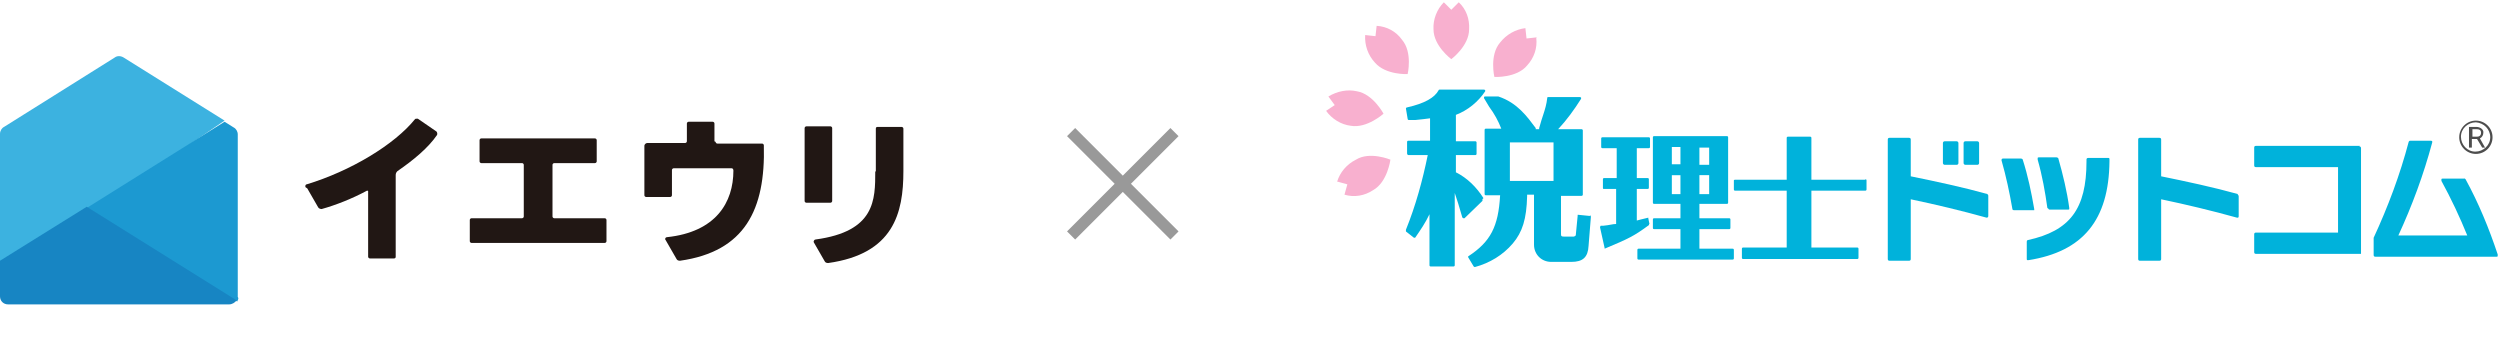 <?xml version="1.0" encoding="UTF-8"?>
<svg xmlns="http://www.w3.org/2000/svg" version="1.1" viewBox="0 0 435.3 62">
  <defs>
    <style>
      .cls-1 {
        fill: #1785c3;
      }

      .cls-2 {
        fill: #00b2db;
      }

      .cls-3 {
        fill: #f8b0cf;
      }

      .cls-4 {
        fill: #3cb2e0;
      }

      .cls-5 {
        fill: #1c99d1;
      }

      .cls-6 {
        fill: #4d4d4d;
      }

      .cls-7 {
        fill: #211714;
      }

      .cls-8 {
        fill: none;
        stroke: #999;
        stroke-miterlimit: 10;
        stroke-width: 2px;
      }

      .cls-9 {
        fill: #fff;
      }
    </style>
  </defs>
  <!-- Generator: Adobe Illustrator 28.7.5, SVG Export Plug-In . SVG Version: 1.2.0 Build 176)  -->
  <g>
    <g id="_レイヤー_1" data-name="レイヤー_1">
      <g id="_レイヤー_2" data-name="レイヤー_2">
        <g id="_レイヤー_1-2" data-name="レイヤー_1-2">
          <path class="cls-9" d="M0,0h435.3v62H0V0Z"/>
          <path class="cls-8" d="M204.5,23l-18,18M186.5,23l18,18"/>
          <rect class="cls-2" x="338.3" y="24.6" width="2.7" height="4.1" rx=".3" ry=".3"/>
          <path class="cls-2" d="M346.1,33.8c-4.3-1.2-9-2.2-13.4-3.1v-6.4c0-.2-.1-.3-.3-.3h-3.4c-.2,0-.3.1-.3.3h0v20.8c0,.2.1.3.3.3h3.4c.2,0,.3-.1.3-.3h0v-10.4c4.3.9,8.9,2,13.2,3.2h0c.2,0,.3-.1.3-.3h0v-3.5c0-.1,0-.2-.2-.3Z"/>
          <rect class="cls-2" x="341.9" y="24.6" width="2.7" height="4.1" rx=".3" ry=".3"/>
          <path class="cls-2" d="M354.2,36.6c0,0,0-.1,0-.2-.5-2.9-1.1-5.8-2-8.6,0-.1-.2-.2-.3-.2h-3.1c-.2,0-.3.1-.3.3,0,0,0,0,0,0,.8,2.8,1.4,5.6,1.9,8.5,0,.1.1.2.3.2h3.2c0,0,.2,0,.2,0h0ZM356.6,36.2c0,.1.1.3.3.3h3.2c0,0,.2,0,.2-.1,0,0,0-.1,0-.2-.4-2.9-1.1-5.8-1.9-8.6,0-.1-.2-.2-.3-.2h-3.1c0,0-.2,0-.2.1,0,0,0,.2,0,.3.8,2.8,1.3,5.6,1.7,8.5Z"/>
          <path class="cls-2" d="M367,27.5h-3.4c-.2,0-.3.1-.3.3h0v.3c0,8.3-2.9,12.1-10.2,13.7-.1,0-.2.1-.2.3v3c0,0,0,.2.1.2,0,0,.1,0,.2,0,9.5-1.5,14-7,14.1-17.2v-.3c0-.2,0-.3-.2-.3ZM389.7,33.8c-4.3-1.2-9-2.2-13.4-3.1v-6.4c0-.2-.1-.3-.3-.3h-3.4c-.2,0-.3.1-.3.3v20.8c0,.2.1.3.3.3h3.4c.2,0,.3-.1.3-.3v-10.4c4.3.9,8.9,2,13.2,3.2h0c0,0,.1,0,.2,0,0,0,.1-.1.1-.2v-3.5c0-.1,0-.2-.2-.3h0ZM410.9,25.4h-18.1c-.2,0-.3.1-.3.3h0v3.1c0,.2.1.3.3.3h14.3v11.4h-14.3c-.2,0-.3.1-.3.3h0v3.1c0,.2.1.3.3.3h18.1c0,0,.1,0,.2,0,0,0,0-.1,0-.2v-18.2c0-.2-.1-.3-.3-.3ZM434.9,44.3c-1.5-4.5-3.3-8.9-5.6-13.1,0,0-.2-.2-.3-.1h-3.7c0,0-.2,0-.2.1,0,0,0,.2,0,.3,1.7,3.1,3.2,6.3,4.5,9.5h-12c2.4-5.2,4.4-10.6,5.9-16.2,0,0,0-.2,0-.2,0,0-.1-.1-.2-.1h-3.6c-.1,0-.2,0-.3.2-1.5,5.7-3.6,11.3-6.1,16.7,0,0,0,0,0,.1v2.9c0,.2.1.3.3.3h21.1c0,0,.2,0,.2-.1,0,0,0-.1,0-.2h0ZM258.3,34.5c-1.2-1.9-2.8-3.5-4.8-4.5v-3h3.4c.1,0,.2-.1.2-.2v-2c0-.1-.1-.2-.2-.2h-3.4v-4.6c2.1-.8,3.9-2.3,5.1-4.1,0,0,0-.2,0-.2,0,0-.1-.1-.2-.1h-7.7c0,0-.2,0-.2.1-.7,1.3-2.4,2.3-5.5,3-.1,0-.2.1-.2.2l.3,1.8c0,.1.1.2.2.2h1.1c1.1-.1,1.8-.2,2.6-.3v3.9h-3.8c-.1,0-.2.1-.2.2v2c0,.1,0,.2.2.3,0,0,0,0,0,0h3.4c-.9,4.4-2.1,8.8-3.8,13,0,0,0,.2,0,.3l1.4,1.1s0,0,.1,0c0,0,.1,0,.1,0,.9-1.3,1.8-2.6,2.5-4.1v8.9c0,.1.1.2.2.2h4c.1,0,.2-.1.2-.2v-12.6c.4,1.2.8,2.4,1.3,4.2,0,0,0,.1.2.2h0c0,0,.1,0,.2,0l3.1-3c0,0,.1-.2,0-.3Z"/>
          <path class="cls-2" d="M276.8,37.6l-2-.2c0,0-.1,0-.1,0,0,0,0,0,0,.2l-.3,3.1c0,.4-.1.4-.4.5h-1.6c-.6,0-.6-.1-.6-.6v-6.5h3.6c.1,0,.2-.1.2-.2v-11.2c0-.1-.1-.2-.2-.2h-4.1c1.5-1.6,2.8-3.4,4-5.3,0,0,0-.2,0-.2,0,0-.1-.1-.2-.1h-5.5c-.1,0-.2,0-.2.2-.1,1-.4,2-.7,2.9-.2.6-.4,1.2-.7,2.3v.2h-.6v-.2c-1.5-2-3.2-4.4-6.5-5.5h-2.3c0,0-.2,0-.2.1,0,0,0,.2,0,.2.3.5.6,1,.9,1.5.9,1.2,1.6,2.5,2.1,3.8h-2.7c-.1,0-.2.1-.2.2v11.2c0,.1.1.2.2.2h2.5c-.3,5.5-1.7,8.1-5.5,10.6-.1,0-.1.2,0,.3,0,0,0,0,0,0l.9,1.5c0,0,.1.1.2.1h0c2.6-.7,4.9-2.1,6.6-4.1,1.7-2,2.4-4.3,2.5-8.2v-.3h1.2v8.7c0,1.7,1.3,3,3,3,.1,0,.2,0,.3,0h3.2c2,0,2.9-.8,3-2.8l.4-5c0-.1,0-.2-.1-.3ZM270.5,24.8v6.7h-7.6v-6.7h7.6ZM301.8,43.3h-5.9v-3.4h5.2c0,0,.2,0,.2-.2h0v-1.5c0,0,0-.2-.2-.2h-5.2v-2.5h4.8c0,0,.2,0,.2-.2v-11.4c0,0,0-.2-.2-.2h-12.7c0,0-.2,0-.2.2v11.4c0,0,0,.2.2.2h4.6v2.5h-4.6c0,0-.2,0-.2.2v1.5c0,0,0,.2.2.2h4.6v3.4h-7.3c0,0-.2,0-.2.2v1.5c0,0,0,.2.2.2h16.4c0,0,.2,0,.2-.2v-1.5c0,0,0-.2-.2-.2ZM295.9,28.7v-3h1.7v3h-1.7ZM295.9,33.8v-3.3h1.7v3.3h-1.7ZM292.6,30.5v3.3h-1.5v-3.3h1.5ZM292.6,25.6v3h-1.5v-3h1.5Z"/>
          <path class="cls-2" d="M287.2,39l-.2-1s0,0,0-.1h0c-1.2.3-1.7.4-2,.5v-5.5h1.9c0,0,.2,0,.2-.2v-1.5c0,0,0-.2-.2-.2h-1.9v-5.2h2.1c0,0,.2,0,.2-.2v-1.5c0,0,0-.2-.2-.2h-8.1c0,0-.2,0-.2.2v1.5c0,0,0,.2.2.2h2.5v5.2h-2.2c0,0-.2,0-.2.2h0v1.5c0,0,0,.2.1.2,0,0,0,0,0,0h2.2v6.1c-.6,0-1.1.2-2.2.3h-.5c0,0,0,.1-.1.2,0,0,0,0,0,.1l.8,3.6c0,0,0,0,0,.1,0,0,0,0,0,0h0c4.3-1.8,5.1-2.2,7.7-4.1,0,0,.1-.1,0-.2ZM324.8,31.3h-9.4v-7.3c0,0,0-.2-.2-.2h-3.9c0,0-.2,0-.2.2v7.3h-9c0,0-.2,0-.2.1,0,0,0,0,0,0v1.6c0,0,0,.2.2.2,0,0,0,0,0,0h9v9.9h-7.6c0,0-.2,0-.2.2h0v1.6c0,0,0,.2.2.2,0,0,0,0,0,0h19.9c0,0,.2,0,.2-.2v-1.6c0,0,0-.2-.2-.2h-8v-9.9h9.4c0,0,.2,0,.2-.2v-1.6c0,0,0-.2-.2-.2,0,0,0,0,0,0h0Z"/>
          <path class="cls-3" d="M267.6,6.5l-1.8.2-.2-1.8c-1.7.2-3.3,1.1-4.4,2.5-1.9,2.2-1,6-1,6,0,0,3.9.2,5.7-2,1.2-1.3,1.8-3,1.6-4.8h0ZM254,.4l-1.3,1.3-1.3-1.3c-1.2,1.2-1.9,3-1.8,4.7,0,2.9,3.1,5.2,3.1,5.2,0,0,3.1-2.3,3.1-5.2.1-1.8-.5-3.5-1.8-4.7h0ZM239.7,4.5l-.2,1.8-1.8-.2c-.1,1.8.5,3.5,1.7,4.8,1.9,2.2,5.7,2,5.7,2,0,0,.9-3.8-1-6-1-1.4-2.6-2.3-4.4-2.4h0ZM231.3,16.8l1.1,1.5-1.5,1c1,1.4,2.6,2.4,4.3,2.6,2.8.5,5.7-2.1,5.7-2.1,0,0-1.8-3.4-4.6-3.9-1.7-.4-3.5,0-5,.9ZM232.8,31.6l1.8.5-.5,1.8c1.7.5,3.5.2,5-.8,2.5-1.4,3-5.3,3-5.3,0,0-3.6-1.5-6,0-1.6.8-2.8,2.2-3.3,3.9Z"/>
          <path class="cls-6" d="M431.1,26.8c-1.6,0-2.9-1.3-2.9-2.9,0-1.6,1.3-2.9,2.9-2.9,1.6,0,2.9,1.3,2.9,2.9s-1.3,2.9-2.9,2.9c0,0,0,0,0,0ZM431.1,21.3c-1.4,0-2.6,1.1-2.6,2.5,0,1.4,1.1,2.6,2.5,2.6,1.4,0,2.6-1.1,2.6-2.5,0,0,0,0,0,0,0-1.4-1.1-2.5-2.5-2.6h0ZM432.2,25.7l-.9-1.5h-.9v1.5h-.5v-3.6h1.3c.5,0,1.1.3,1.2.8,0,0,0,.1,0,.2,0,.4-.2.8-.6,1l.9,1.6h-.5ZM431.3,22.5h-.8v1.3h.8c.4,0,.7-.2.7-.7s-.4-.6-.7-.6Z"/>
        </g>
      </g>
      <path class="cls-4" d="M21.5,10c-.5-.3-1.1-.3-1.5,0L.7,22.1C.3,22.3,0,22.8,0,23.3v24.4l39.1-26.7-17.6-11Z"/>
      <path class="cls-5" d="M41.4,51.7h0s0,0,0,0v-28.3c0-.5-.3-1-.7-1.2l-1.6-1-25.9,16.2,28.1,15.1c.1-.2.2-.4.2-.6"/>
      <g>
        <path class="cls-7" d="M144.6,22h-4.2c-.2,0-.3.2-.3.3v12.7c0,.2.2.3.3.3h4.2c.2,0,.3-.2.3-.3v-12.7c0-.2-.2-.3-.3-.3"/>
        <path class="cls-7" d="M152.4,29.8c0,5,0,10.5-10.4,11.9-.2,0-.4.3-.3.5l1.9,3.3c.1.2.3.3.6.3,11.4-1.6,13.1-8.7,13.1-16v-7.4c0-.2-.2-.3-.3-.3h-4.2c-.2,0-.3.1-.3.3v7.5Z"/>
        <path class="cls-7" d="M96.5,28.4h7.1c.2,0,.3-.2.3-.3v-3.7c0-.2-.2-.3-.3-.3h-19.8c-.2,0-.3.2-.3.3v3.7c0,.2.2.3.3.3h7.1c.2,0,.3.2.3.3v9c0,.2-.2.3-.3.3h-8.8c-.2,0-.3.2-.3.3v3.7c0,.2.2.3.3.3h23.2c.2,0,.3-.2.3-.3v-3.7c0-.2-.2-.3-.3-.3h-8.8c-.2,0-.3-.2-.3-.3v-9c0-.2.2-.3.3-.3"/>
        <path class="cls-7" d="M53.5,32.8l1.9,3.3c.1.2.4.3.6.3,2.5-.7,5.3-1.8,7.9-3.2.1,0,.2,0,.2.1v11.4c0,.2.2.3.3.3h4.2c.2,0,.3-.1.3-.3v-14.2c0-.3.1-.5.3-.7,2.9-2,5.4-4.1,6.9-6.3.1-.2,0-.5-.1-.6l-3.2-2.2c-.1-.1-.3,0-.5,0-3.6,4.5-11.3,9.1-18.9,11.4-.2,0-.3.3-.2.5"/>
        <path class="cls-7" d="M124.4,24.6v-3.1c0-.2-.2-.3-.3-.3h-4.2c-.2,0-.3.2-.3.3v3.1c0,.2-.2.3-.3.3h-6.6c-.2,0-.5.2-.5.5v8.6c0,.2.2.3.3.3h4.2c.2,0,.3-.2.3-.3v-4.4c0-.2.2-.3.3-.3h10.1c.2,0,.3.2.3.4,0,5.5-3,10.7-11.6,11.6-.2,0-.4.3-.2.5l1.9,3.3c.1.2.3.3.6.3,11.3-1.6,14.9-8.9,14.6-20.1,0-.2-.2-.3-.3-.3h-7.8c-.2,0-.3-.2-.3-.3"/>
        <path class="cls-1" d="M15.1,36L0,45.4v6.2c0,.8.6,1.4,1.4,1.4h38.5c.5,0,1-.3,1.3-.7l-26.1-16.3Z"/>
      </g>
    </g>
  </g>
</svg>